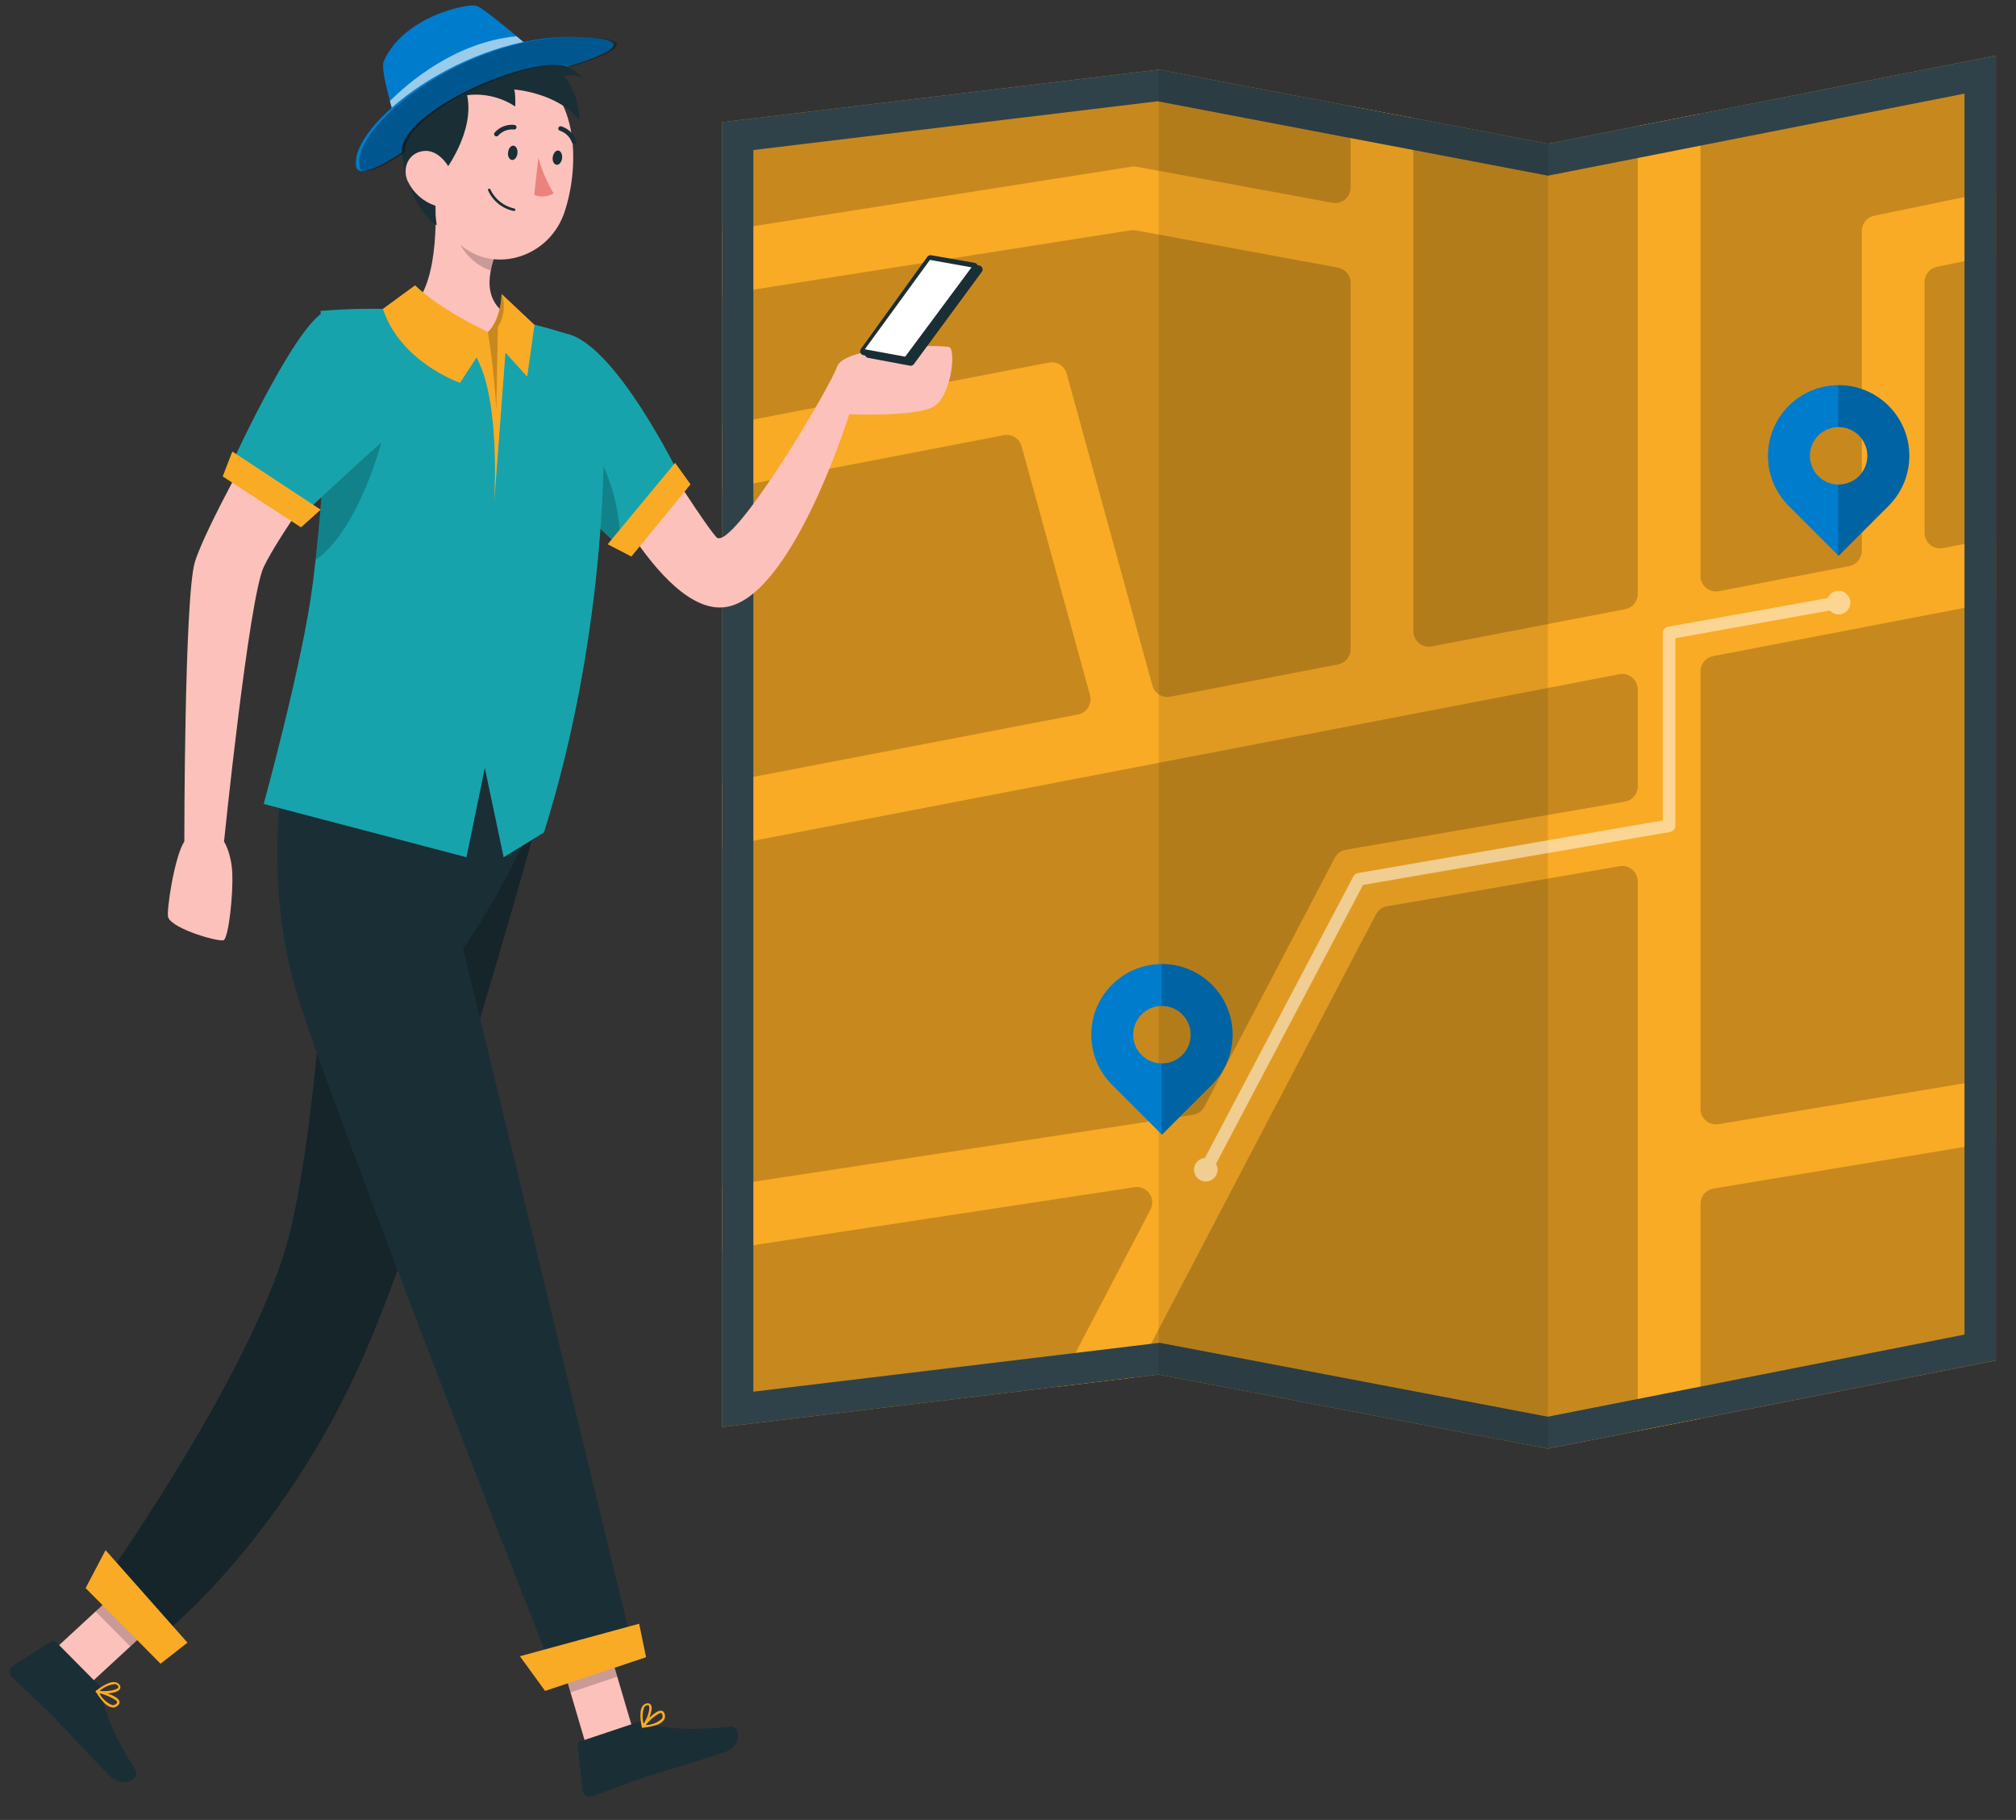 <svg width="72" height="65" viewBox="0 0 72 65" fill="none" xmlns="http://www.w3.org/2000/svg">
<rect x="0" y="0" width="72" height="65" fill="#333333" stroke="none"/>
<g id="Group 1">
<g id="Group">
<path id="Vector" d="M25.785 50.969V4.365L41.382 2.486L48.236 3.792L50.476 4.218L55.285 5.134L58.491 4.502L60.731 4.061L71.281 1.984V48.588L60.731 50.666L58.491 51.108L55.285 51.739L41.382 49.092L40.477 49.201L37.778 49.526L25.785 50.969Z" fill="#F9AB25"/>
<path id="Vector_2" opacity="0.2" d="M25.785 50.969V4.365L41.382 2.486L48.236 3.792L50.476 4.218L55.285 5.134L58.491 4.502L60.731 4.061L71.281 1.984V48.588L60.731 50.666L58.491 51.108L55.285 51.739L41.382 49.092L40.477 49.201L37.778 49.526L25.785 50.969Z" fill="black"/>
<path id="Vector_3" d="M58.491 28.087V24.622C58.491 24.275 58.175 24.013 57.835 24.08L25.785 30.244V27.962L38.501 25.518C38.817 25.455 39.014 25.139 38.929 24.828L36.485 15.937C36.409 15.66 36.131 15.487 35.849 15.543L25.785 17.483V15.2L37.459 12.949C37.742 12.896 38.02 13.068 38.096 13.346L41.158 24.488C41.234 24.765 41.512 24.938 41.794 24.884L47.788 23.73C48.048 23.681 48.236 23.453 48.236 23.188V10.1C48.236 9.833 48.046 9.605 47.784 9.558L40.566 8.227C40.504 8.216 40.441 8.216 40.38 8.225L25.785 10.521V8.254L40.41 5.954C40.472 5.943 40.535 5.945 40.596 5.956L47.584 7.242C47.925 7.304 48.236 7.045 48.236 6.7V3.792L50.476 4.218V22.543C50.476 22.89 50.792 23.152 51.135 23.087L58.043 21.757C58.305 21.708 58.491 21.479 58.491 21.215V4.502L60.731 4.061V20.572C60.731 20.919 61.049 21.179 61.389 21.114L66.046 20.218C66.306 20.169 66.494 19.94 66.494 19.676V8.245C66.494 7.983 66.678 7.757 66.936 7.705L71.281 6.807V9.094L69.176 9.529C68.918 9.583 68.734 9.809 68.734 10.071V19.033C68.734 19.38 69.05 19.64 69.391 19.575L71.281 19.212V21.493L61.179 23.435C60.919 23.486 60.731 23.712 60.731 23.979V39.605C60.731 39.946 61.038 40.206 61.376 40.15L71.281 38.503V40.775L61.195 42.45C60.928 42.495 60.731 42.726 60.731 42.997V50.666L58.491 51.108V31.481C58.491 31.138 58.184 30.878 57.846 30.936L49.538 32.368C49.367 32.397 49.222 32.504 49.141 32.657L40.477 49.201L37.778 49.526L41.088 43.203C41.299 42.802 40.963 42.334 40.515 42.401L25.785 44.643V42.378L42.607 39.818C42.782 39.791 42.932 39.684 43.015 39.527L47.672 30.636C47.75 30.484 47.898 30.379 48.066 30.35L58.034 28.631C58.298 28.584 58.491 28.356 58.491 28.087Z" fill="#F9AB25"/>
<path id="Vector_4" d="M55.281 50.599L41.59 47.992L41.42 47.958L41.247 47.978L40.342 48.088L37.643 48.413L26.905 49.705V5.358L41.344 3.617L48.028 4.892L50.268 5.317L55.077 6.234L55.29 6.274L55.503 6.231L58.708 5.6L60.948 5.158L70.161 3.344V47.665L60.514 49.566L58.274 50.008L55.281 50.597M55.285 51.737L58.491 51.105L60.731 50.664L71.281 48.585V1.984L60.731 4.061L58.491 4.502L55.285 5.134L50.476 4.218L48.236 3.792L41.382 2.486L25.785 4.365V50.969L37.778 49.526L40.477 49.201L41.382 49.092L55.285 51.739V51.737Z" fill="#1A2E35"/>
<path id="Vector_5" opacity="0.1" d="M55.281 50.599L41.59 47.992L41.42 47.958L41.247 47.978L40.342 48.088L37.643 48.413L26.905 49.705V5.358L41.344 3.617L48.028 4.892L50.268 5.317L55.077 6.234L55.29 6.274L55.503 6.231L58.708 5.6L60.948 5.158L70.161 3.344V47.665L60.514 49.566L58.274 50.008L55.281 50.597M55.285 51.737L58.491 51.105L60.731 50.664L71.281 48.585V1.984L60.731 4.061L58.491 4.502L55.285 5.134L50.476 4.218L48.236 3.792L41.382 2.486L25.785 4.365V50.969L37.778 49.526L40.477 49.201L41.382 49.092L55.285 51.739V51.737Z" fill="white"/>
<path id="Vector_6" opacity="0.1" d="M55.285 51.739V5.134L41.382 2.486V49.092L55.285 51.739Z" fill="black"/>
</g>
<g id="Group_2" opacity="0.5">
<path id="Vector_7" d="M65.666 21.298C65.773 21.298 65.867 21.374 65.885 21.481C65.908 21.602 65.827 21.719 65.704 21.741L59.835 22.794V29.491C59.835 29.601 59.757 29.693 59.649 29.713L48.68 31.606L43.263 41.879C43.205 41.989 43.071 42.029 42.961 41.973C42.851 41.914 42.809 41.78 42.867 41.67L48.335 31.299C48.368 31.239 48.427 31.194 48.494 31.183L59.387 29.301V22.604C59.387 22.496 59.465 22.402 59.571 22.384L65.623 21.298C65.636 21.295 65.65 21.293 65.663 21.293L65.666 21.298Z" fill="white"/>
<path id="Vector_8" d="M42.643 41.776C42.643 41.543 42.831 41.355 43.064 41.355C43.297 41.355 43.485 41.543 43.485 41.776C43.485 42.009 43.297 42.197 43.064 42.197C42.831 42.197 42.643 42.009 42.643 41.776Z" fill="white"/>
<path id="Vector_9" d="M65.242 21.522C65.242 21.289 65.43 21.101 65.663 21.101C65.896 21.101 66.084 21.289 66.084 21.522C66.084 21.755 65.896 21.943 65.663 21.943C65.43 21.943 65.242 21.755 65.242 21.522Z" fill="white"/>
</g>
<path id="Vector_10" d="M43.283 35.17C42.298 34.184 40.698 34.184 39.713 35.17C38.727 36.156 38.727 37.755 39.713 38.74L41.498 40.526L43.283 38.74C44.269 37.755 44.269 36.156 43.283 35.17ZM40.772 37.681C40.371 37.28 40.371 36.63 40.772 36.229C41.173 35.828 41.823 35.828 42.224 36.229C42.625 36.63 42.625 37.28 42.224 37.681C41.823 38.082 41.173 38.082 40.772 37.681Z" fill="#007CCD"/>
<path id="Vector_11" opacity="0.2" d="M43.283 35.17C42.786 34.673 42.134 34.426 41.482 34.431V35.929C41.751 35.925 42.02 36.023 42.224 36.229C42.625 36.63 42.625 37.28 42.224 37.681C42.02 37.885 41.749 37.983 41.482 37.981V40.51L41.498 40.526L43.283 38.74C44.269 37.755 44.269 36.156 43.283 35.17Z" fill="black"/>
<path id="Vector_12" d="M67.451 14.495C66.465 13.509 64.866 13.509 63.88 14.495C62.895 15.48 62.895 17.08 63.88 18.065L65.666 19.851L67.451 18.065C68.436 17.08 68.436 15.48 67.451 14.495ZM64.94 17.006C64.539 16.605 64.539 15.955 64.94 15.554C65.341 15.153 65.99 15.153 66.391 15.554C66.792 15.955 66.792 16.605 66.391 17.006C65.99 17.407 65.341 17.407 64.94 17.006Z" fill="#007CCD"/>
<path id="Vector_13" opacity="0.2" d="M67.451 14.495C66.954 13.998 66.302 13.751 65.65 13.756V15.254C65.919 15.25 66.188 15.348 66.391 15.554C66.792 15.955 66.792 16.605 66.391 17.006C66.188 17.21 65.916 17.308 65.65 17.306V19.835L65.666 19.851L67.451 18.065C68.436 17.08 68.436 15.48 67.451 14.495Z" fill="black"/>
<path id="Vector_14" d="M1.962 58.894L3.201 60.144L6.2 57.377L4.962 56.125L1.962 58.894Z" fill="#FCC1BB"/>
<path id="Vector_15" d="M3.517 60.175L2.011 58.654C1.96 58.603 1.881 58.594 1.819 58.632L0.461 59.487C0.34 59.566 0.307 59.725 0.383 59.846C0.394 59.861 0.405 59.877 0.419 59.891C0.914 60.374 1.299 60.704 1.911 61.32C2.287 61.7 3.385 62.888 3.904 63.412C4.424 63.936 5.011 63.492 4.845 63.23C4.099 62.059 3.673 61.044 3.644 60.459C3.64 60.35 3.595 60.247 3.517 60.171V60.175Z" fill="#1A2E35"/>
<path id="Vector_16" opacity="0.2" d="M4.959 56.127L6.2 57.38L4.653 58.806L3.412 57.552L4.959 56.127Z" fill="black"/>
<path id="Vector_17" d="M3.429 60.433C3.42 60.417 3.423 60.399 3.434 60.386C3.443 60.372 3.461 60.365 3.476 60.372C3.55 60.388 4.198 60.547 4.263 60.755C4.278 60.802 4.267 60.854 4.231 60.887C4.18 60.955 4.097 60.993 4.012 60.984C3.893 60.961 3.788 60.898 3.709 60.807C3.604 60.693 3.51 60.567 3.432 60.433H3.429ZM3.555 60.477C3.651 60.672 3.817 60.825 4.018 60.901C4.074 60.903 4.13 60.881 4.164 60.836C4.186 60.811 4.189 60.791 4.18 60.782C4.175 60.764 4.164 60.748 4.151 60.735C3.971 60.612 3.768 60.525 3.555 60.477Z" fill="#F9AB25"/>
<path id="Vector_18" d="M3.414 60.431C3.412 60.415 3.414 60.399 3.427 60.39C3.447 60.374 3.835 60.047 4.097 60.077C4.162 60.081 4.22 60.112 4.261 60.164C4.308 60.211 4.314 60.283 4.276 60.336C4.169 60.493 3.647 60.516 3.45 60.455L3.436 60.442C3.436 60.442 3.421 60.437 3.416 60.431H3.414ZM4.099 60.148C3.9 60.171 3.712 60.256 3.562 60.388C3.786 60.422 4.153 60.372 4.218 60.278C4.225 60.269 4.243 60.245 4.207 60.204L4.193 60.191C4.169 60.166 4.137 60.151 4.102 60.148H4.099Z" fill="#F9AB25"/>
<path id="Vector_19" d="M22.255 14.143C22.255 14.143 25.055 18.614 25.585 19.185C26.116 19.756 29.624 13.888 29.891 13.104C30.157 12.322 33.665 12.302 33.905 12.4C34.144 12.499 33.983 14.188 33.311 14.54C32.639 14.891 30.33 14.797 30.33 14.797C30.33 14.797 28.296 21.349 25.904 21.683C23.511 22.017 20.904 16.094 20.904 16.094L22.255 14.141V14.143Z" fill="#FCC1BB"/>
<g id="Group_3">
<path id="Vector_20" d="M20.203 11.916C21.959 12.23 24.261 16.972 24.261 16.972L22.232 19.631L19.707 17.239L20.203 11.919V11.916Z" fill="#18A3AC"/>
<path id="Vector_21" opacity="0.4" d="M24.261 16.972L22.232 19.629L22.165 19.564L19.707 17.236L19.739 16.896L20.203 11.916C21.959 12.23 24.261 16.972 24.261 16.972Z" fill="#18A3AC"/>
</g>
<path id="Vector_22" opacity="0.2" d="M22.165 19.564L19.707 17.236L19.739 16.896L20.592 15.169C20.592 15.169 22.154 16.688 22.165 19.564Z" fill="black"/>
<g id="Group_4">
<path id="Vector_23" d="M19.707 27.417C19.707 27.417 15.552 42.934 12.707 49.049C9.863 55.164 5.851 58.354 5.851 58.354L3.994 56.065C3.994 56.065 9.213 48.641 10.344 44.06C11.476 39.48 11.852 29.998 11.852 29.998L19.707 27.419V27.417Z" fill="#1A2E35"/>
<path id="Vector_24" opacity="0.2" d="M19.707 27.417C19.707 27.417 15.552 42.934 12.707 49.049C9.863 55.164 5.851 58.354 5.851 58.354L3.994 56.065C3.994 56.065 9.213 48.641 10.344 44.06C11.476 39.48 11.852 29.998 11.852 29.998L19.707 27.419V27.417Z" fill="black"/>
</g>
<path id="Vector_25" d="M20.933 62.337L22.604 61.779L21.45 57.866L19.779 58.423L20.933 62.337Z" fill="#FCC1BB"/>
<path id="Vector_26" d="M22.772 61.51L20.742 62.187C20.673 62.209 20.63 62.276 20.639 62.348L20.807 63.945C20.823 64.088 20.953 64.189 21.094 64.173C21.114 64.173 21.132 64.167 21.15 64.16C21.804 63.929 22.268 63.73 23.092 63.454C23.601 63.284 25.151 62.827 25.852 62.592C26.553 62.359 26.414 61.636 26.105 61.667C24.723 61.817 23.625 61.75 23.09 61.519C22.989 61.474 22.877 61.47 22.774 61.506L22.772 61.51Z" fill="#1A2E35"/>
<path id="Vector_27" opacity="0.2" d="M19.779 58.426L21.45 57.866L22.044 59.886L20.373 60.444L19.779 58.426Z" fill="black"/>
<path id="Vector_28" d="M22.962 61.703C22.944 61.703 22.929 61.694 22.922 61.678C22.915 61.662 22.918 61.645 22.929 61.633C22.976 61.575 23.404 61.064 23.621 61.098C23.67 61.105 23.71 61.138 23.726 61.185C23.764 61.261 23.76 61.353 23.715 61.425C23.643 61.521 23.538 61.589 23.422 61.618C23.271 61.662 23.119 61.691 22.962 61.703ZM23.059 61.609C23.276 61.609 23.484 61.528 23.643 61.38C23.672 61.331 23.672 61.27 23.648 61.221C23.634 61.19 23.616 61.178 23.607 61.183C23.59 61.181 23.569 61.183 23.554 61.19C23.363 61.297 23.195 61.441 23.059 61.611V61.609Z" fill="#F9AB25"/>
<path id="Vector_29" d="M22.956 61.714C22.94 61.709 22.929 61.698 22.924 61.685C22.918 61.66 22.799 61.167 22.94 60.946C22.974 60.89 23.027 60.852 23.09 60.838C23.153 60.818 23.22 60.843 23.251 60.899C23.343 61.064 23.133 61.541 22.991 61.694L22.971 61.7C22.971 61.7 22.96 61.712 22.951 61.714H22.956ZM23.007 60.975C22.94 61.165 22.931 61.369 22.985 61.564C23.115 61.378 23.233 61.029 23.175 60.925C23.168 60.916 23.155 60.887 23.103 60.905L23.083 60.912C23.05 60.923 23.023 60.946 23.005 60.975H23.007Z" fill="#F9AB25"/>
<path id="Vector_30" d="M10.345 26.398C10.345 26.398 9.242 30.614 10.526 35.224C11.491 38.691 19.737 59.676 19.737 59.676L22.604 58.849L16.54 33.882C16.54 33.882 18.807 30.674 19.708 27.415L10.345 26.396V26.398Z" fill="#1A2E35"/>
<g id="Group_5">
<path id="Vector_31" d="M23.072 59.187L19.468 60.39L18.57 59.154L22.826 57.993L23.072 59.187Z" fill="#F9AB25"/>
<path id="Vector_32" opacity="0.3" d="M23.072 59.187L19.468 60.39L18.57 59.154L22.826 57.993L23.072 59.187Z" fill="#F9AB25"/>
</g>
<g id="Group_6">
<path id="Vector_33" d="M5.734 59.418L3.06 56.719L3.77 55.366L6.693 58.667L5.734 59.418Z" fill="#F9AB25"/>
<path id="Vector_34" opacity="0.3" d="M5.734 59.418L3.06 56.719L3.77 55.366L6.693 58.667L5.734 59.418Z" fill="#F9AB25"/>
</g>
<g id="Group_7">
<path id="Vector_35" d="M11.451 11.11C11.623 13.072 11.648 15.046 11.527 17.012C11.451 18.386 11.319 19.683 11.171 20.859C10.824 23.609 9.421 28.712 9.421 28.712L16.659 30.614L17.315 27.417L17.989 30.614L19.427 29.729C21.665 22.622 21.724 15.451 21.452 13.39C21.361 12.696 20.875 12.12 20.207 11.912C19.878 11.809 19.495 11.697 19.089 11.598C18.93 11.569 18.776 11.527 18.614 11.495C17.297 11.274 15.967 11.13 14.632 11.061C14.379 11.045 14.121 11.038 13.872 11.034C12.598 11 11.453 11.106 11.453 11.106L11.451 11.11Z" fill="#18A3AC"/>
<path id="Vector_36" opacity="0.4" d="M19.423 29.731L17.987 30.616L17.313 27.419L16.657 30.616L9.419 28.712C9.419 28.712 10.824 23.609 11.169 20.858C11.204 20.578 11.238 20.292 11.272 19.998C11.377 19.06 11.469 18.058 11.527 17.012C11.563 16.439 11.585 15.863 11.594 15.29C11.619 13.894 11.572 12.499 11.449 11.11C11.449 11.11 12.593 11.005 13.868 11.038C14.119 11.043 14.376 11.05 14.627 11.065C15.962 11.132 17.293 11.278 18.61 11.5C18.771 11.531 18.926 11.574 19.085 11.603C19.49 11.701 19.873 11.813 20.203 11.916C20.872 12.123 21.358 12.7 21.448 13.393C21.721 15.453 21.663 22.624 19.423 29.731Z" fill="#18A3AC"/>
</g>
<path id="Vector_37" d="M15.512 6.612C15.622 7.923 15.62 10.295 14.629 11.054C15.337 11.973 16.408 12.539 17.566 12.609C18.67 12.705 18.811 11.941 18.612 11.489C17.219 10.991 17.371 9.936 17.73 8.966L15.512 6.612Z" fill="#FCC1BB"/>
<path id="Vector_38" opacity="0.2" d="M16.415 7.573L17.725 8.962C17.64 9.188 17.573 9.419 17.526 9.656C16.988 9.52 16.307 8.839 16.309 8.261C16.303 8.026 16.338 7.793 16.415 7.571V7.573Z" fill="black"/>
<path id="Vector_39" d="M15.566 4.67C15.48 6.413 15.346 7.432 16.128 8.413C17.299 9.896 19.526 9.334 20.135 7.647C20.677 6.128 20.72 3.528 19.096 2.654C17.94 2.02 16.491 2.444 15.857 3.599C15.678 3.929 15.577 4.296 15.566 4.67Z" fill="#FCC1BB"/>
<path id="Vector_40" d="M18.146 5.441C18.122 5.579 18.193 5.703 18.285 5.714C18.379 5.723 18.464 5.615 18.48 5.476C18.496 5.335 18.431 5.212 18.341 5.203C18.249 5.194 18.162 5.299 18.146 5.441Z" fill="#1A2E35"/>
<path id="Vector_41" d="M19.741 5.613C19.716 5.752 19.79 5.877 19.88 5.886C19.972 5.895 20.059 5.788 20.075 5.649C20.091 5.508 20.026 5.385 19.936 5.376C19.844 5.367 19.757 5.479 19.741 5.613Z" fill="#1A2E35"/>
<path id="Vector_42" d="M19.228 5.629C19.349 6.079 19.533 6.509 19.773 6.91C19.562 7.029 19.307 7.049 19.08 6.964L19.228 5.629Z" fill="#EB827E"/>
<path id="Vector_43" d="M17.707 4.869C17.736 4.876 17.77 4.869 17.79 4.845C17.931 4.688 18.139 4.605 18.35 4.625C18.395 4.634 18.437 4.603 18.446 4.558C18.455 4.513 18.424 4.471 18.379 4.462C18.113 4.43 17.848 4.531 17.669 4.731C17.638 4.762 17.638 4.816 17.669 4.847C17.68 4.856 17.691 4.863 17.705 4.867L17.707 4.869Z" fill="#1A2E35"/>
<path id="Vector_44" d="M18.35 7.535C17.94 7.454 17.598 7.177 17.43 6.796C17.421 6.773 17.434 6.749 17.456 6.74C17.479 6.731 17.503 6.74 17.512 6.762C17.512 6.762 17.512 6.762 17.512 6.765C17.676 7.114 17.994 7.367 18.37 7.448C18.393 7.452 18.408 7.475 18.404 7.497C18.404 7.497 18.404 7.499 18.404 7.501C18.399 7.524 18.377 7.54 18.355 7.535C18.355 7.535 18.352 7.535 18.35 7.535Z" fill="#1A2E35"/>
<path id="Vector_45" d="M20.487 5.138C20.503 5.147 20.518 5.149 20.536 5.147C20.579 5.132 20.604 5.085 20.588 5.042C20.503 4.787 20.299 4.589 20.041 4.511C19.996 4.5 19.952 4.529 19.94 4.572C19.931 4.616 19.958 4.661 20.003 4.672C20.205 4.74 20.364 4.899 20.429 5.1C20.442 5.123 20.462 5.136 20.487 5.141V5.138Z" fill="#1A2E35"/>
<path id="Vector_46" d="M15.861 6.144C15.861 6.144 16.966 4.717 16.683 3.402C16.683 3.402 17.546 3.237 18.401 3.803C18.401 3.803 18.419 3.34 18.363 3.196C18.363 3.196 19.92 3.306 20.695 4.301C20.695 4.301 20.709 3.366 20.131 2.703C20.131 2.703 20.487 2.627 20.814 2.784C20.814 2.784 19.562 1.465 17.27 1.812C14.979 2.157 14.112 3.405 14.351 5.438C14.591 7.472 15.599 8.046 15.599 8.046C15.599 8.046 15.36 6.489 15.501 6.166C15.642 5.844 15.861 6.144 15.861 6.144Z" fill="#1A2E35"/>
<path id="Vector_47" d="M14.576 6.498C14.768 6.892 15.111 7.195 15.525 7.338C16.076 7.524 16.383 7.038 16.256 6.5C16.139 6.023 15.713 5.338 15.147 5.391C14.58 5.445 14.343 6.012 14.573 6.5L14.576 6.498Z" fill="#FCC1BB"/>
<path id="Vector_48" d="M19.1 1.848C18.498 1.949 17.971 2.09 17.506 2.258C17.1 2.403 16.742 2.565 16.43 2.739C16.428 2.739 16.43 2.741 16.426 2.741C14.739 3.671 14.309 4.872 14.309 4.872C14.309 4.872 14.258 4.717 14.184 4.48C14.11 4.247 14.016 3.933 13.928 3.611C13.762 3.004 13.624 2.372 13.704 2.19C14.423 0.571 16.704 0.116 17.011 0.206C17.196 0.262 17.909 0.837 18.451 1.292C18.726 1.518 18.957 1.718 19.053 1.803C19.087 1.83 19.103 1.845 19.103 1.845L19.1 1.848Z" fill="#007CCD"/>
<path id="Vector_49" opacity="0.6" d="M19.049 1.807C18.706 1.852 18.211 1.975 17.503 2.258C17.188 2.383 16.831 2.542 16.428 2.739C16.426 2.739 16.428 2.741 16.424 2.741C15.142 3.364 14.502 3.989 14.179 4.48C14.105 4.247 14.011 3.933 13.924 3.611C14.556 2.977 16.238 1.507 18.444 1.294C18.72 1.521 18.95 1.72 19.047 1.805L19.049 1.807Z" fill="white"/>
<path id="Vector_50" d="M14.352 5.438C14.352 5.438 12.817 6.518 12.719 5.942C12.47 4.471 16.547 1.241 20.527 1.317C23.796 1.377 20.279 2.376 20.279 2.376C18.98 1.926 14.251 3.982 14.352 5.441V5.438Z" fill="#007CCD"/>
<path id="Vector_51" opacity="0.3" d="M14.464 5.438C14.464 5.438 12.929 6.518 12.831 5.942C12.582 4.471 16.659 1.241 20.639 1.317C23.907 1.377 20.391 2.376 20.391 2.376C19.091 1.926 14.363 3.982 14.464 5.441V5.438Z" fill="black"/>
<g id="Group_8">
<path id="Vector_52" d="M14.824 10.192C14.824 10.192 15.595 10.994 17.425 11.856C17.425 11.856 17.86 11.522 17.916 10.503L19.087 11.603L18.827 13.446L18.05 12.588L17.649 17.947C17.649 17.947 17.902 14.36 17.02 12.763L16.43 13.67C16.43 13.67 14.302 12.936 13.68 11.032L14.827 10.192H14.824Z" fill="#F9AB25"/>
<path id="Vector_53" opacity="0.6" d="M19.085 11.603L18.825 13.446L18.048 12.588L17.645 17.947C17.645 17.947 17.898 14.36 17.017 12.761L16.428 13.67C16.428 13.67 14.3 12.933 13.678 11.032L14.824 10.192C14.824 10.192 15.595 10.994 17.425 11.856L17.43 11.851C17.479 11.811 17.864 11.46 17.916 10.503L19.085 11.603Z" fill="#F9AB25"/>
</g>
<path id="Vector_54" opacity="0.2" d="M17.725 14.645C17.66 13.294 17.425 11.856 17.425 11.856L17.429 11.851C17.479 11.811 17.864 11.46 17.915 10.503C18.041 10.774 18.03 11.3 17.783 11.668L17.725 14.645Z" fill="black"/>
<path id="Vector_55" d="M8.001 30.056C8.001 30.056 8.27 30.47 8.297 31.207C8.326 31.947 8.176 33.389 8.001 33.571C7.898 33.676 6.176 33.194 6.008 32.766C5.931 32.572 6.229 30.587 6.583 30.056C6.937 29.525 8.001 30.056 8.001 30.056Z" fill="#FCC1BB"/>
<path id="Vector_56" opacity="0.2" d="M13.621 15.796C13.621 15.796 12.811 18.932 11.272 19.998C11.377 19.06 11.469 18.059 11.527 17.012C11.563 16.439 11.585 15.863 11.594 15.29L13.621 15.796Z" fill="black"/>
<path id="Vector_57" d="M9.419 15.169C9.419 15.169 7.338 18.834 6.96 20.072C6.583 21.313 6.583 30.056 6.583 30.056H8.001C8.001 30.056 8.888 21.372 9.419 20.249C9.95 19.127 11.852 16.538 11.852 16.538L9.419 15.167V15.169Z" fill="#FCC1BB"/>
<g id="Group_9">
<path id="Vector_58" d="M11.805 11.088C10.853 10.935 8.297 16.517 8.297 16.517L10.994 18.206C10.994 18.206 12.75 16.569 13.621 15.796C14.495 15.023 13.355 11.336 11.805 11.088Z" fill="#18A3AC"/>
<path id="Vector_59" opacity="0.4" d="M11.805 11.088C10.853 10.935 8.297 16.517 8.297 16.517L10.994 18.206C10.994 18.206 12.75 16.569 13.621 15.796C14.495 15.023 13.355 11.336 11.805 11.088Z" fill="#18A3AC"/>
</g>
<g id="Group_10">
<path id="Vector_60" d="M8.299 16.13L11.447 18.204L10.75 18.831L7.957 17.015L8.299 16.13Z" fill="#F9AB25"/>
<path id="Vector_61" opacity="0.6" d="M8.299 16.13L11.447 18.204L10.75 18.831L7.957 17.015L8.299 16.13Z" fill="#F9AB25"/>
</g>
<g id="Group_11">
<path id="Vector_62" d="M21.706 19.438L24.111 16.535L24.658 17.297L22.548 19.873L21.706 19.438Z" fill="#F9AB25"/>
<path id="Vector_63" opacity="0.6" d="M21.706 19.438L24.111 16.535L24.658 17.297L22.548 19.873L21.706 19.438Z" fill="#F9AB25"/>
</g>
<g id="Group_12">
<path id="Vector_64" d="M30.914 12.562L33.288 9.269C33.32 9.224 33.373 9.204 33.427 9.213L34.977 9.484C35.08 9.502 35.127 9.623 35.067 9.706L32.639 13.005C32.608 13.048 32.554 13.07 32.5 13.061L31.004 12.781C30.903 12.763 30.856 12.645 30.916 12.562H30.914Z" fill="#1A2E35"/>
<path id="Vector_65" d="M30.744 12.465L33.118 9.172C33.15 9.128 33.203 9.107 33.257 9.116L34.807 9.387C34.91 9.405 34.957 9.526 34.897 9.609L32.469 12.909C32.437 12.951 32.383 12.974 32.33 12.965L30.834 12.685C30.733 12.667 30.686 12.548 30.746 12.465H30.744Z" fill="#1A2E35"/>
<path id="Vector_66" d="M33.212 9.282L34.697 9.549L32.328 12.739L30.887 12.474L33.212 9.282Z" fill="white"/>
</g>
</g>
</svg>
